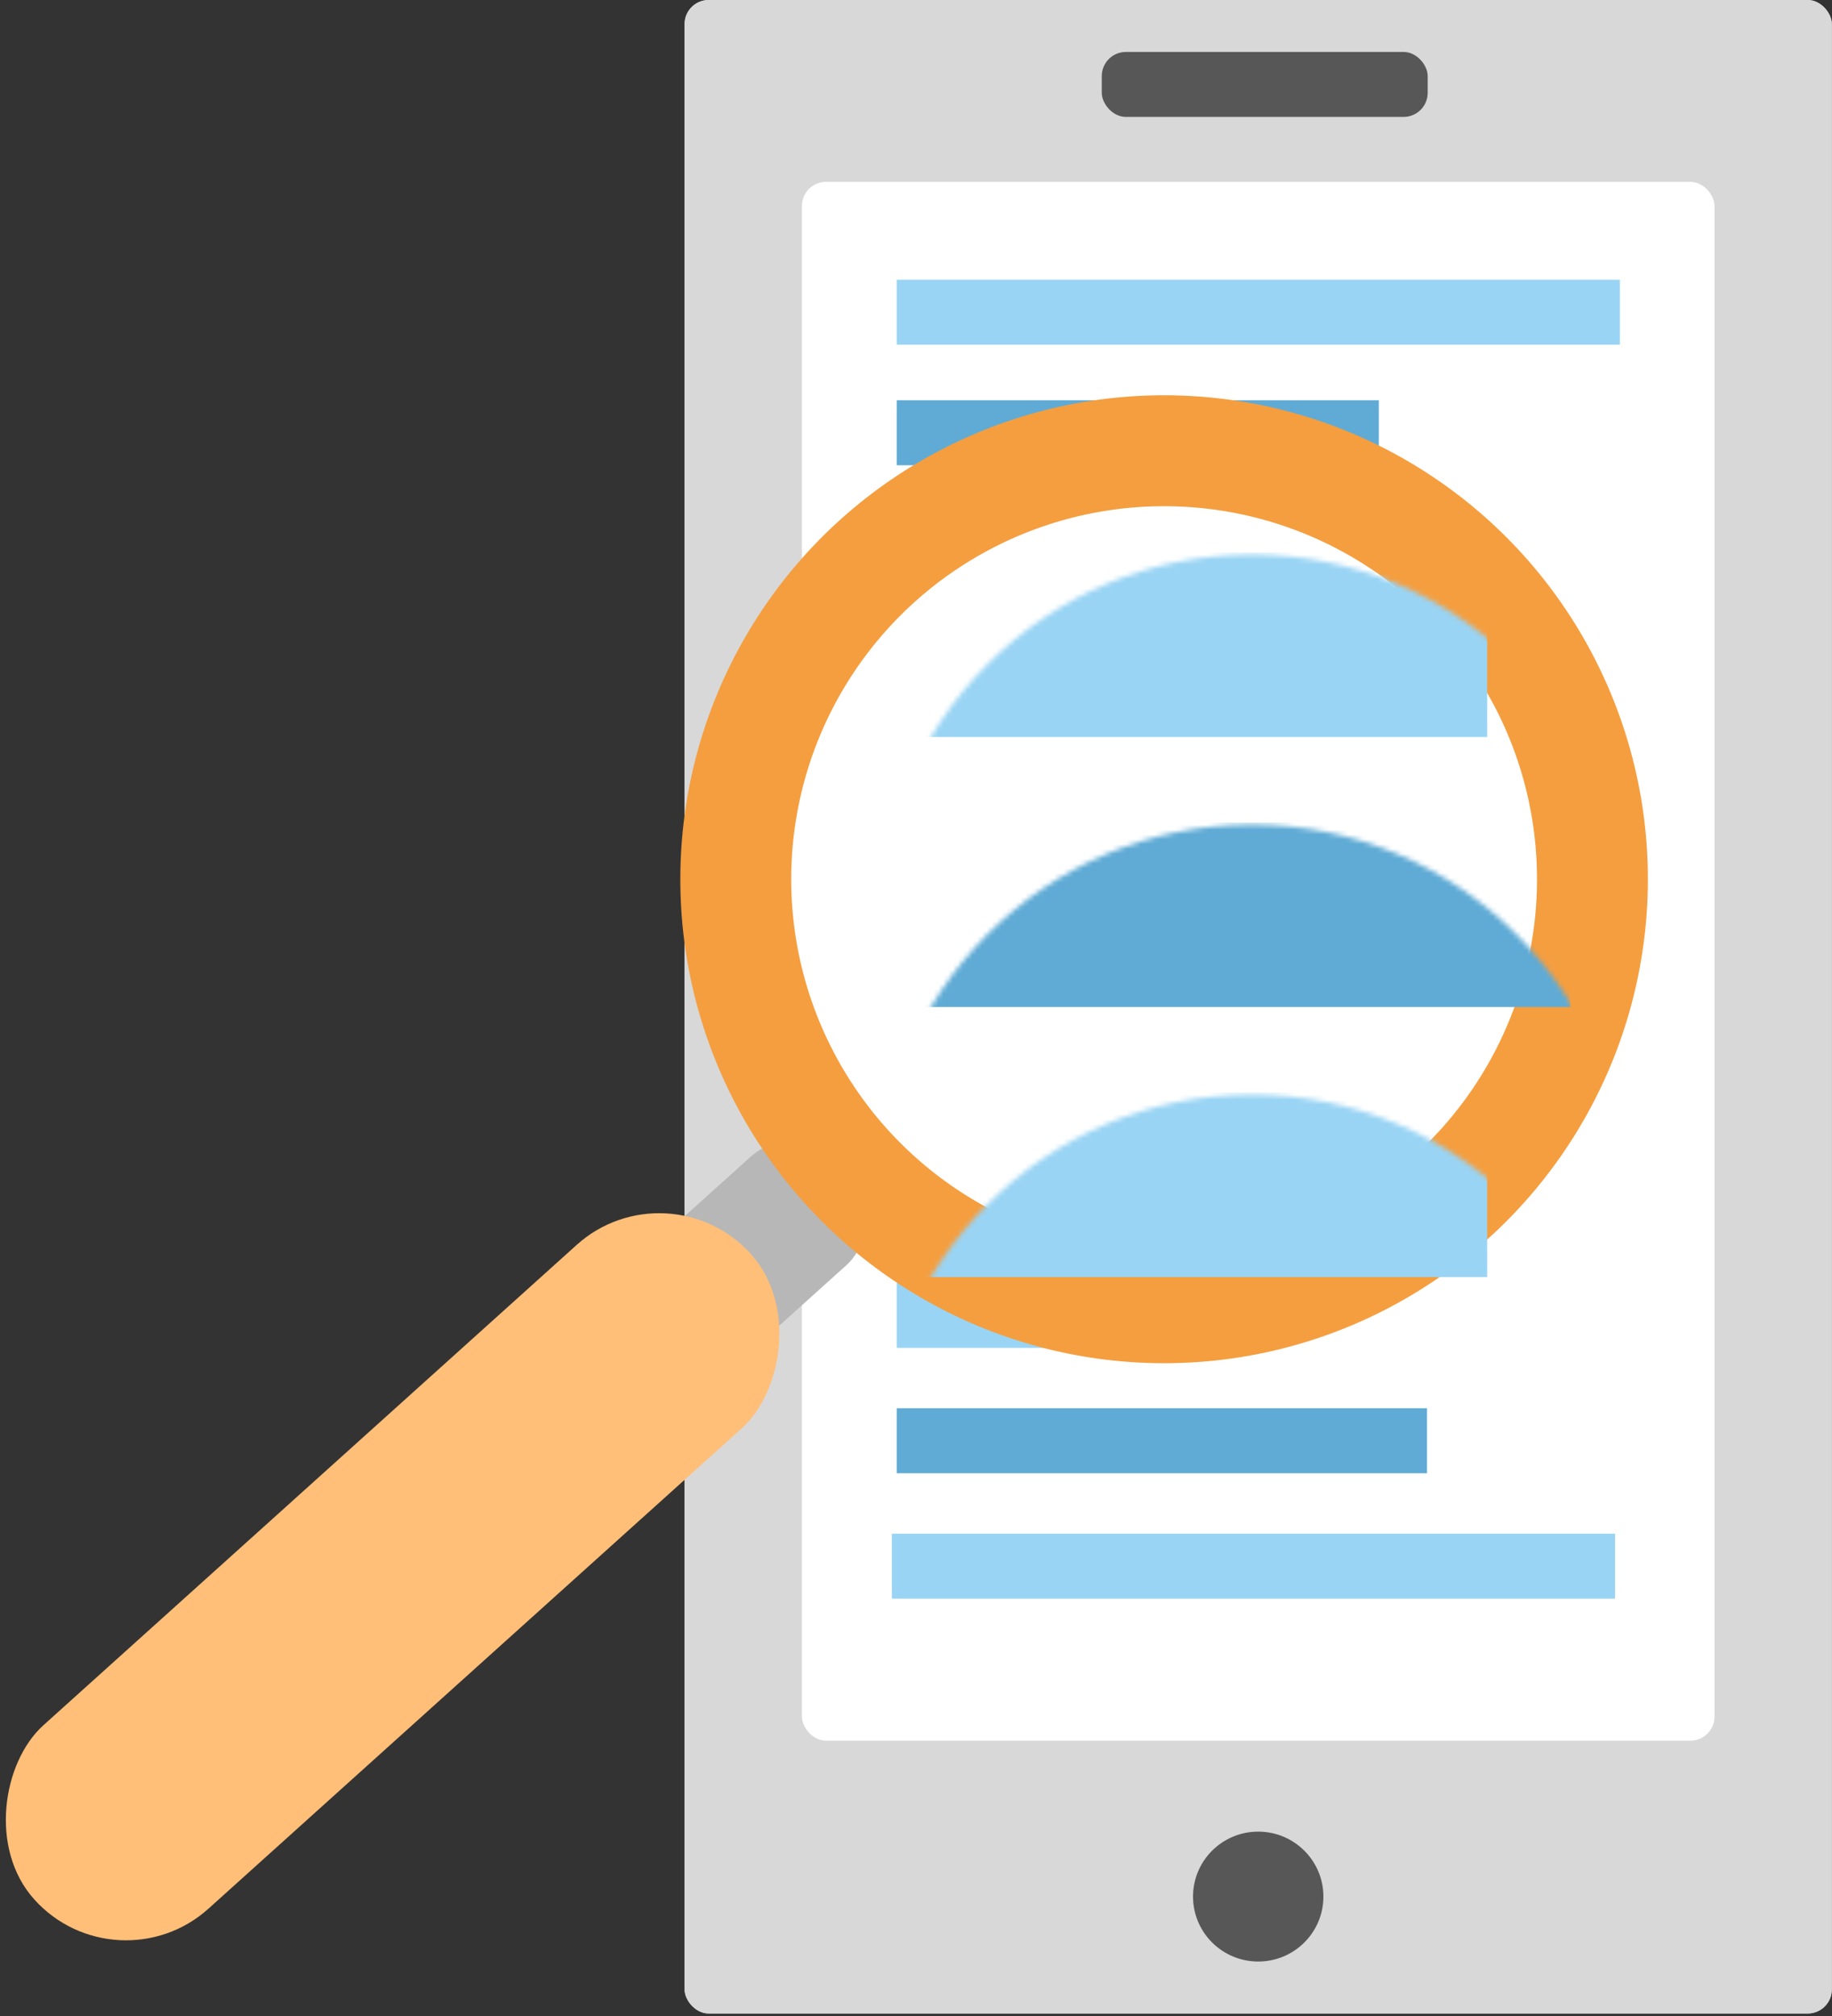 <?xml version="1.0" encoding="UTF-8"?>
<svg width="380px" height="418px" viewBox="0 0 380 418" version="1.1" xmlns="http://www.w3.org/2000/svg" xmlns:xlink="http://www.w3.org/1999/xlink">
    <rect x="0" y="0" width="380" height="418" fill="#333333" stroke="none"/>
    <!-- Generator: Sketch 43.2 (39069) - http://www.bohemiancoding.com/sketch -->
    <title>Search-Graphic</title>
    <desc>Created with Sketch.</desc>
    <defs>
        <ellipse id="path-1" cx="77.5" cy="77.969" rx="77.5" ry="77.521"></ellipse>
        <ellipse id="path-3" cx="77.5" cy="77.969" rx="77.5" ry="77.521"></ellipse>
        <ellipse id="path-5" cx="77.5" cy="77.969" rx="77.5" ry="77.521"></ellipse>
    </defs>
    <g id="Page-1" stroke="none" stroke-width="1" fill="none" fill-rule="evenodd">
        <g id="How-to-rent" transform="translate(-1128, -611)">
            <g id="Search-section" transform="translate(7, 546)">
                <g id="Group" transform="translate(129, 65)">
                    <g id="Search-Graphic" transform="translate(982, 0)">
                        <g id="Group-25" transform="translate(152, 0)" fill-rule="nonzero">
                            <rect id="Rectangle-17" fill="#D8D8D8" x="0" y="0" width="237.966" height="417.481" rx="5"></rect>
                            <g id="Group-28" transform="translate(24.086, 37.307)" fill="#FFFFFF">
                                <rect id="Rectangle-17" x="0.251" y="0.401" width="189.291" height="323.211" rx="5"></rect>
                            </g>
                            <ellipse id="Oval-3" fill="#575757" cx="118.983" cy="393.24" rx="13.521" ry="13.467"></ellipse>
                        </g>
                        <g id="Group-25" transform="translate(152, 0)" fill-rule="nonzero">
                            <rect id="Rectangle-17" fill="#D8D8D8" x="0" y="0" width="237.966" height="417.481" rx="5"></rect>
                            <rect id="Rectangle-17" fill="#FFFFFF" x="24.337" y="37.708" width="189.291" height="323.211" rx="5"></rect>
                            <ellipse id="Oval-3" fill="#575757" cx="118.983" cy="393.24" rx="13.521" ry="13.467"></ellipse>
                        </g>
                        <rect id="Rectangle-20" fill="#99D4F4" fill-rule="nonzero" x="196" y="58" width="150" height="13.467"></rect>
                        <rect id="Rectangle-20" fill="#99D4F4" fill-rule="nonzero" x="195" y="318" width="150" height="13.467"></rect>
                        <rect id="Rectangle-20" fill="#5FABD5" fill-rule="nonzero" x="196" y="83" width="100" height="13.467"></rect>
                        <rect id="Rectangle-20" fill="#C6E5F5" fill-rule="nonzero" x="196" y="109" width="110" height="13.467"></rect>
                        <g id="Group-7" transform="translate(196, 135)" fill-rule="nonzero">
                            <rect id="Rectangle-20" fill="#5FABD5" x="-1.42108547e-14" y="26" width="110" height="13.467"></rect>
                            <rect id="Rectangle-20" fill="#99D4F4" x="-1.42108547e-14" y="0" width="70" height="13.467"></rect>
                            <rect id="Rectangle-20" fill="#99D4F4" x="0" y="54" width="150" height="13.467"></rect>
                        </g>
                        <rect id="Rectangle-20" fill="#5FABD5" fill-rule="nonzero" x="196" y="214" width="100" height="13.467"></rect>
                        <rect id="Rectangle-20" fill="#C6E5F5" fill-rule="nonzero" x="196" y="240" width="110" height="13.467"></rect>
                        <rect id="Rectangle-20" fill="#5FABD5" fill-rule="nonzero" x="196" y="292" width="110" height="13.467"></rect>
                        <rect id="Rectangle-20" fill="#99D4F4" fill-rule="nonzero" x="196" y="266" width="70" height="13.467"></rect>
                        <rect id="Rectangle-19" fill="#575757" fill-rule="nonzero" x="238.533" y="10.774" width="67.604" height="13.467" rx="5"></rect>
                        <g id="Group-8" transform="translate(0, 59)" fill-rule="nonzero">
                            <rect id="Rectangle" fill="#B7B7B7" transform="translate(112.351, 249.06) rotate(48) translate(-112.351, -249.06) " x="97.351" y="149.06" width="30" height="200" rx="15"></rect>
                            <circle id="Oval-5" stroke="#F59E3F" stroke-width="23" fill="#FFFFFF" transform="translate(251.464, 123.304) rotate(33) translate(-251.464, -123.304) " cx="251.464" cy="123.304" r="88.848"></circle>
                            <rect id="Rectangle" fill="#FFBF78" transform="translate(91.434, 267.927) rotate(48) translate(-91.434, -267.927) " x="65.849" y="167.927" width="51.171" height="200" rx="25.585"></rect>
                        </g>
                        <g id="Rectangle-20-+-Rectangle-20-+-Rectangle-20-Mask" transform="translate(174, 104)">
                            <g id="Rectangle-20-Clipped">
                                <mask id="mask-2" fill="white">
                                    <use xlink:href="#path-1"></use>
                                </mask>
                                <g id="path-1"></g>
                                <rect id="Rectangle-20" fill="#99D4F4" fill-rule="nonzero" mask="url(#mask-2)" x="18.179" y="10.528" width="126.296" height="38.282"></rect>
                            </g>
                            <g id="Rectangle-20-Clipped">
                                <mask id="mask-4" fill="white">
                                    <use xlink:href="#path-3"></use>
                                </mask>
                                <g id="path-1"></g>
                                <rect id="Rectangle-20" fill="#99D4F4" fill-rule="nonzero" mask="url(#mask-4)" x="18.179" y="122.503" width="126.296" height="38.282"></rect>
                            </g>
                            <g id="Rectangle-20-Clipped">
                                <mask id="mask-6" fill="white">
                                    <use xlink:href="#path-5"></use>
                                </mask>
                                <g id="path-1"></g>
                                <rect id="Rectangle-20" fill="#5FABD5" fill-rule="nonzero" mask="url(#mask-6)" x="18.179" y="66.515" width="143.519" height="38.282"></rect>
                            </g>
                        </g>
                    </g>
                </g>
            </g>
        </g>
    </g>
</svg>